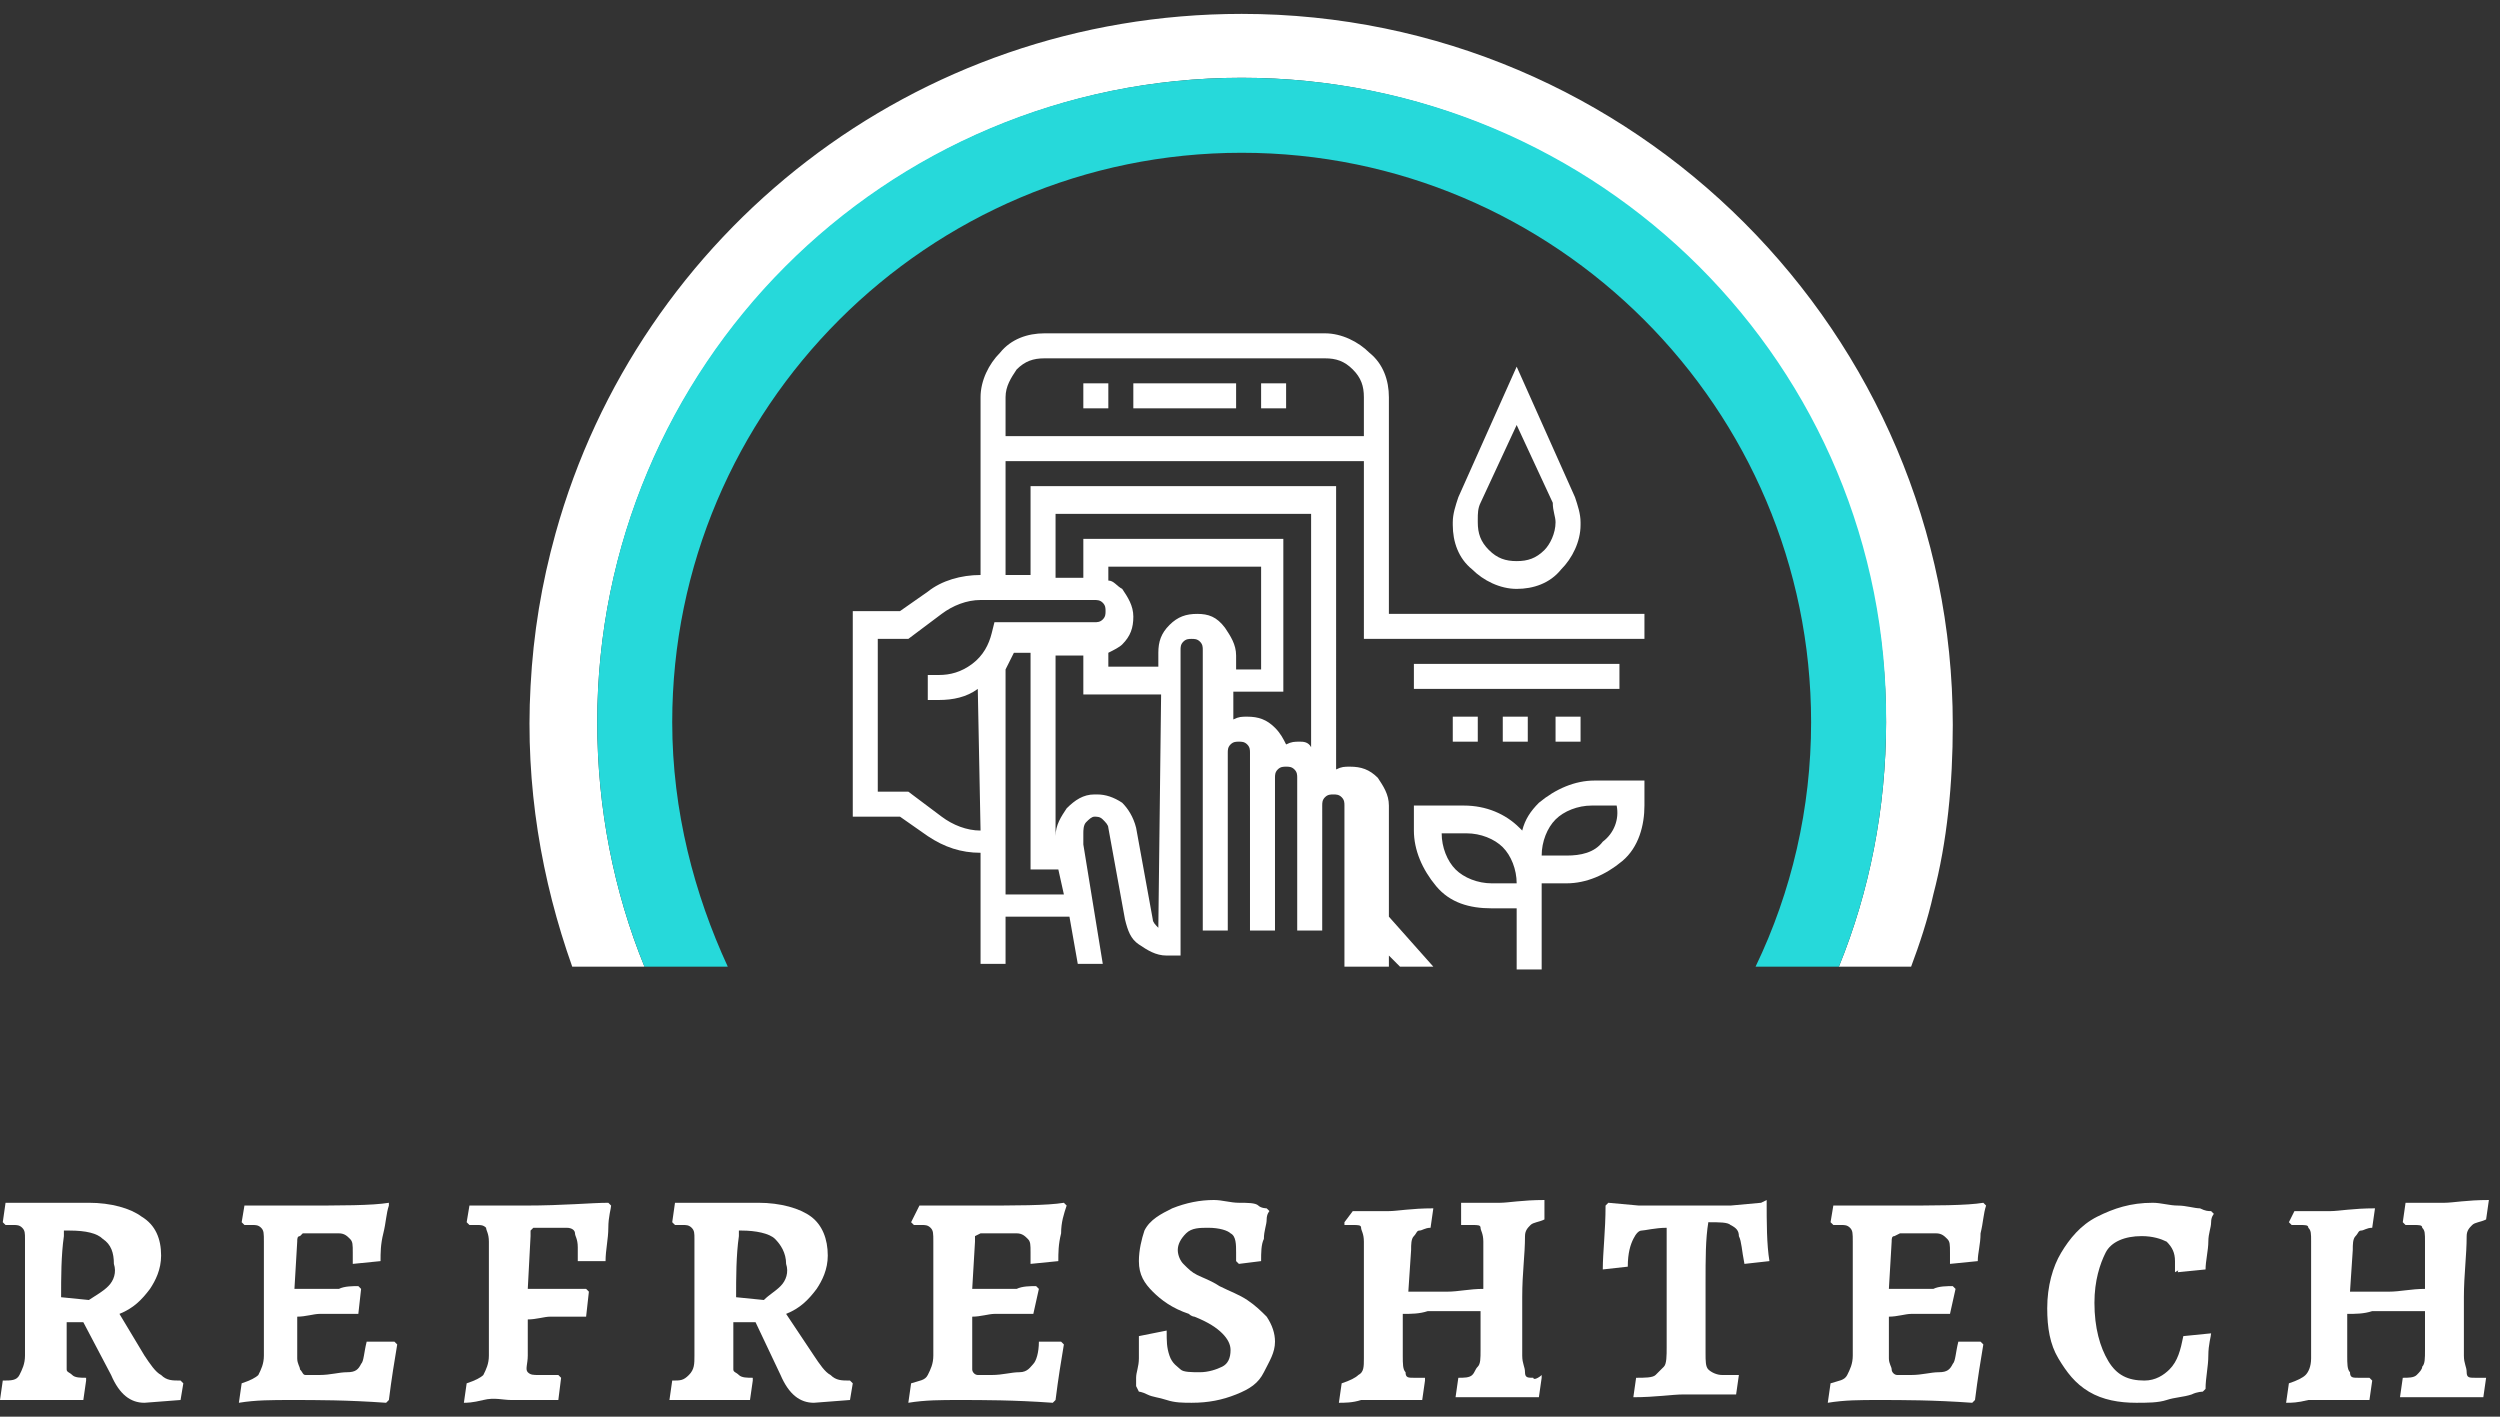 <?xml version="1.0" encoding="utf-8"?> <svg xmlns="http://www.w3.org/2000/svg" xmlns:xlink="http://www.w3.org/1999/xlink" version="1.1" id="Слой_1" x="0px" y="0px" viewBox="0 0 90 51" style="enable-background:new 0 0 90 51;" xml:space="preserve"><rect x="0" y="0" width="90" height="51" fill="#333333" stroke="none"/> <style type="text/css"> .st0{fill:none;} .st1{fill:#FFFFFF;} .st2{fill:#26D9DA;} </style> <g> <path class="st0" d="M39,23.5H38V30c0-0.4,0.1-0.7,0.4-1c0.2-0.3,0.6-0.4,1-0.5h0.1c0.3,0,0.6,0.1,0.9,0.3c0.3,0.2,0.5,0.5,0.5,0.9 l0.6,3.3c0,0.1,0.1,0.2,0.2,0.3v-8.5H39L39,23.5L39,23.5z"></path> <path class="st0" d="M37.1,31.3v-7.8h-0.6c-0.1,0.2-0.2,0.4-0.3,0.6v8.1h2.1l-0.2-0.9L37.1,31.3L37.1,31.3z"></path> <path class="st0" d="M52.8,29.9h-0.9c0,0.5,0.2,1,0.5,1.3s0.8,0.5,1.3,0.5h0.9c0-0.5-0.2-1-0.5-1.3C53.7,30.1,53.2,29.9,52.8,29.9z "></path> <path class="st0" d="M44.5,23.5v0.5h0.9v-3.7h-5.5v0.5c0.2,0.1,0.4,0.2,0.5,0.3c0.3,0.3,0.4,0.6,0.4,1s-0.2,0.7-0.4,1 c-0.2,0.1-0.3,0.3-0.5,0.3V24h1.8v-0.5c0-0.4,0.2-0.7,0.4-1c0.3-0.3,0.6-0.4,1-0.4s0.7,0.1,1,0.4C44.3,22.8,44.5,23.1,44.5,23.5 L44.5,23.5z"></path> <path class="st0" d="M38,18.4v2.3H39v-1.4h7.4v5.5h-1.8v1c0.2,0,0.3-0.1,0.5-0.1c0.4,0,0.7,0.1,1,0.4c0.2,0.2,0.3,0.4,0.4,0.6 c0.2-0.1,0.3-0.1,0.5-0.1c0.2,0,0.3,0,0.5,0.1v-8.4L38,18.4L38,18.4z"></path> <path class="st0" d="M35.3,24.9c-0.4,0.2-0.9,0.4-1.4,0.4h-0.4v-0.9h0.4c0.4,0,0.9-0.1,1.2-0.4s0.6-0.6,0.7-1.1l0.1-0.4h3.6 c0.1,0,0.2,0,0.3-0.1s0.1-0.2,0.1-0.3s0-0.2-0.1-0.3s-0.2-0.1-0.3-0.1h-4.1c-0.5,0-1,0.2-1.4,0.5L32.7,23h-1.1v5.5h1.1l1.2,0.9 c0.4,0.3,0.9,0.5,1.4,0.5L35.3,24.9L35.3,24.9z"></path> <path class="st0" d="M49.1,14.3c0-0.4-0.2-0.7-0.4-1c-0.3-0.3-0.6-0.4-1-0.4H37.6c-0.4,0-0.7,0.1-1,0.4c-0.3,0.3-0.4,0.6-0.4,1v1.4 h12.9V14.3z M39.9,14.7H39v-0.9h0.9V14.7z M44.5,14.7h-3.7v-0.9h3.7V14.7z M46.3,14.7h-0.9v-0.9h0.9V14.7z"></path> <path class="st0" d="M2.6,44.2l-0.2,0c0,0,0,0.1,0,0.2c0,0.7-0.1,1.5-0.1,2.2l1,0.1c0.2-0.1,0.5-0.2,0.7-0.5s0.3-0.5,0.3-0.9 c0-0.4-0.1-0.7-0.4-0.9C3.5,44.3,3.1,44.2,2.6,44.2L2.6,44.2z"></path> <path class="st0" d="M53.3,18.2c-0.1,0.2-0.1,0.4-0.1,0.6v0.1c0,0.4,0.2,0.7,0.4,1c0.3,0.3,0.6,0.4,1,0.4s0.7-0.1,1-0.4 c0.3-0.3,0.4-0.6,0.4-1v-0.1c0-0.2,0-0.4-0.1-0.6l-1.3-2.8L53.3,18.2z"></path> <path class="st0" d="M26.7,44.2l-0.1,0c0,0,0,0.1,0,0.2c0,0.7-0.1,1.5-0.1,2.2l1,0.1c0.2-0.1,0.5-0.2,0.6-0.5 c0.2-0.2,0.3-0.5,0.3-0.9c0-0.4-0.1-0.7-0.4-0.9C27.7,44.3,27.3,44.2,26.7,44.2L26.7,44.2z"></path> <path class="st0" d="M36.2,33.1v1.4c0,0.1,0,0.2,0,0.3h2.5l-0.3-1.7H36.2L36.2,33.1z"></path> <path class="st0" d="M56.1,29.5c-0.3,0.4-0.5,0.8-0.5,1.3h0.9c0.5,0,1-0.2,1.3-0.5c0.3-0.3,0.5-0.8,0.5-1.3h-0.9 C56.9,29,56.4,29.2,56.1,29.5z"></path> </g> <path class="st1" d="M44.7,2.8c12.8,0,23.2,10.4,23.2,23.2c0,3.1-0.6,6.1-1.7,8.8h2.6c0.3-0.8,0.6-1.7,0.8-2.6 c0.5-1.9,0.7-4,0.7-6.1C70.3,12,58.8,0.5,44.7,0.5C32.9,0.5,23,8.4,20,19.2c-0.5,1.8-0.8,3.6-0.9,5.5c-0.2,3.6,0.4,7,1.5,10.1h2.6 c-1.1-2.7-1.7-5.7-1.7-8.8C21.5,13.2,31.9,2.8,44.7,2.8z"></path> <path class="st2" d="M24.2,26c0-11.3,9.2-20.5,20.5-20.5S65.2,14.7,65.2,26c0,3.1-0.7,6.1-2,8.8h3c1.1-2.7,1.7-5.7,1.7-8.8 C68,13.2,57.6,2.8,44.7,2.8S21.5,13.2,21.5,26c0,3.1,0.6,6.1,1.7,8.8h3C25,32.2,24.2,29.2,24.2,26z"></path> <path class="st1" d="M50,29c0-0.4-0.2-0.7-0.4-1c-0.3-0.3-0.6-0.4-1-0.4c-0.2,0-0.3,0-0.5,0.1V17.5h-11v3.2h-0.9v-4.1h12.9V23h10.1 v-0.9H50v-7.8c0-0.6-0.2-1.2-0.7-1.6c-0.4-0.4-1-0.7-1.6-0.7H37.6c-0.6,0-1.2,0.2-1.6,0.7c-0.4,0.4-0.7,1-0.7,1.6v6.4 c-0.7,0-1.4,0.2-1.9,0.6l-1,0.7h-1.7v7.4h1.7l1,0.7c0.6,0.4,1.2,0.6,1.9,0.6v3.7c0,0.1,0,0.2,0,0.3h0.9c0-0.1,0-0.2,0-0.3v-1.4h2.3 l0.3,1.7h0.9L39,30.4V30c0-0.1,0-0.3,0.1-0.4s0.2-0.2,0.3-0.2h0c0.1,0,0.2,0,0.3,0.1c0.1,0.1,0.2,0.2,0.2,0.3l0.6,3.3 c0.1,0.4,0.2,0.7,0.5,0.9s0.6,0.4,1,0.4h0.5v-11c0-0.1,0-0.2,0.1-0.3c0.1-0.1,0.2-0.1,0.3-0.1s0.2,0,0.3,0.1 c0.1,0.1,0.1,0.2,0.1,0.3v10.1h0.9v-6.4c0-0.1,0-0.2,0.1-0.3c0.1-0.1,0.2-0.1,0.3-0.1s0.2,0,0.3,0.1c0.1,0.1,0.1,0.2,0.1,0.3v6.4 h0.9v-5.5c0-0.1,0-0.2,0.1-0.3c0.1-0.1,0.2-0.1,0.3-0.1s0.2,0,0.3,0.1s0.1,0.2,0.1,0.3v5.5h0.9V29c0-0.1,0-0.2,0.1-0.3 s0.2-0.1,0.3-0.1s0.2,0,0.3,0.1c0.1,0.1,0.1,0.2,0.1,0.3v5.8H50v-0.4l0.4,0.4h1.2L50,33L50,29L50,29z M36.2,14.3 c0-0.4,0.2-0.7,0.4-1c0.3-0.3,0.6-0.4,1-0.4h10.1c0.4,0,0.7,0.1,1,0.4c0.3,0.3,0.4,0.6,0.4,1v1.4H36.2V14.3z M35.3,29.9 c-0.5,0-1-0.2-1.4-0.5l-1.2-0.9h-1.1V23h1.1l1.2-0.9c0.4-0.3,0.9-0.5,1.4-0.5h4.1c0.1,0,0.2,0,0.3,0.1s0.1,0.2,0.1,0.3 s0,0.2-0.1,0.3s-0.2,0.1-0.3,0.1h-3.6l-0.1,0.4c-0.1,0.4-0.3,0.8-0.7,1.1s-0.8,0.4-1.2,0.4h-0.4v0.9h0.4c0.5,0,1-0.1,1.4-0.4 L35.3,29.9L35.3,29.9z M36.2,32.2v-8.1c0.1-0.2,0.2-0.4,0.3-0.6h0.6v7.8h1l0.2,0.9L36.2,32.2L36.2,32.2z M41.7,33.4 c-0.1-0.1-0.2-0.2-0.2-0.3l-0.6-3.3c-0.1-0.4-0.3-0.7-0.5-0.9c-0.3-0.2-0.6-0.3-0.9-0.3c0,0-0.1,0-0.1,0c-0.4,0-0.7,0.2-1,0.5 c-0.2,0.3-0.4,0.6-0.4,1v-6.5H39v1.4h2.8L41.7,33.4L41.7,33.4z M43.1,22.1c-0.4,0-0.7,0.1-1,0.4c-0.3,0.3-0.4,0.6-0.4,1v0.5h-1.8 v-0.5c0.2-0.1,0.4-0.2,0.5-0.3c0.3-0.3,0.4-0.6,0.4-1s-0.2-0.7-0.4-1c-0.2-0.1-0.3-0.3-0.5-0.3v-0.5h5.5v3.7h-0.9v-0.5 c0-0.4-0.2-0.7-0.4-1C43.8,22.2,43.5,22.1,43.1,22.1L43.1,22.1z M46.8,26.7c-0.2,0-0.3,0-0.5,0.1c-0.1-0.2-0.2-0.4-0.4-0.6 c-0.3-0.3-0.6-0.4-1-0.4c-0.2,0-0.3,0-0.5,0.1v-1h1.8v-5.5H39v1.4H38v-2.3h9.2v8.4C47.1,26.7,46.9,26.7,46.8,26.7L46.8,26.7z"></path> <path class="st1" d="M40.8,13.8h3.7v0.9h-3.7V13.8z"></path> <path class="st1" d="M45.4,13.8h0.9v0.9h-0.9V13.8z"></path> <path class="st1" d="M39,13.8h0.9v0.9H39V13.8z"></path> <path class="st1" d="M59.2,29v-0.9h-1.8c-0.7,0-1.4,0.3-2,0.8c-0.3,0.3-0.5,0.6-0.6,1c0,0,0,0-0.1-0.1c-0.5-0.5-1.2-0.8-2-0.8h-1.8 v0.9c0,0.7,0.3,1.4,0.8,2s1.2,0.8,2,0.8h0.9v2.2h0.9v-3.1h0.9c0.7,0,1.4-0.3,2-0.8S59.2,29.7,59.2,29L59.2,29z M53.7,31.8 c-0.5,0-1-0.2-1.3-0.5s-0.5-0.8-0.5-1.3h0.9c0.5,0,1,0.2,1.3,0.5c0.3,0.3,0.5,0.8,0.5,1.3H53.7z M57.7,30.3 c-0.3,0.4-0.8,0.5-1.3,0.5h-0.9c0-0.5,0.2-1,0.5-1.3s0.8-0.5,1.3-0.5h0.9C58.3,29.5,58.1,30,57.7,30.3z"></path> <path class="st1" d="M50.9,23.9h7.4v0.9h-7.4V23.9z"></path> <path class="st1" d="M56,25.8h0.9v0.9H56V25.8z"></path> <path class="st1" d="M54.1,25.8h0.9v0.9h-0.9V25.8z"></path> <path class="st1" d="M52.3,25.8h0.9v0.9h-0.9V25.8z"></path> <path class="st1" d="M52.5,17.9c-0.1,0.3-0.2,0.6-0.2,0.9v0.1c0,0.6,0.2,1.2,0.7,1.6c0.4,0.4,1,0.7,1.6,0.7s1.2-0.2,1.6-0.7 c0.4-0.4,0.7-1,0.7-1.6v-0.1c0-0.3-0.1-0.6-0.2-0.9l-2.1-4.7L52.5,17.9z M56,18.8L56,18.8c0,0.4-0.2,0.8-0.4,1 c-0.3,0.3-0.6,0.4-1,0.4s-0.7-0.1-1-0.4c-0.3-0.3-0.4-0.6-0.4-1v-0.1c0-0.2,0-0.4,0.1-0.6l1.3-2.8l1.3,2.8 C55.9,18.4,56,18.6,56,18.8z"></path> <path class="st1" d="M5.8,49.5c-0.2-0.1-0.4-0.4-0.6-0.7l-0.9-1.5c0.5-0.2,0.8-0.5,1.1-0.9c0.2-0.3,0.4-0.7,0.4-1.2 c0-0.6-0.2-1.1-0.7-1.4c-0.4-0.3-1.1-0.5-1.9-0.5c-0.1,0-0.4,0-0.7,0c-0.3,0-0.6,0-0.9,0c-0.3,0-0.5,0-0.8,0s-0.4,0-0.6,0L0.1,44 l0.1,0.1h0.1l0.2,0c0.1,0,0.2,0,0.3,0.1c0.1,0.1,0.1,0.2,0.1,0.4v4.2c0,0.3-0.1,0.5-0.2,0.7s-0.3,0.2-0.6,0.2L0,50.4 c0.1,0,0.3,0,0.6,0s0.6,0,0.8,0s0.6,0,0.9,0c0.3,0,0.5,0,0.7,0l0.1-0.7l0-0.1c-0.2,0-0.4,0-0.5-0.1s-0.2-0.1-0.2-0.2 c0-0.1,0-0.3,0-0.5l0-1.2H3L4,49.5c0.3,0.7,0.7,1,1.2,1l1.3-0.1l0.1-0.6l-0.1-0.1C6.2,49.7,6,49.7,5.8,49.5L5.8,49.5z M3.9,46.3 c-0.2,0.2-0.4,0.3-0.7,0.5l-1-0.1c0-0.7,0-1.5,0.1-2.2c0-0.1,0-0.2,0-0.2l0.2,0c0.6,0,1,0.1,1.2,0.3c0.3,0.2,0.4,0.5,0.4,0.9 C4.2,45.8,4.1,46.1,3.9,46.3L3.9,46.3z"></path> <path class="st1" d="M13.2,48.3c-0.1,0.4-0.1,0.7-0.2,0.8c-0.1,0.2-0.2,0.3-0.5,0.3s-0.6,0.1-1,0.1c-0.2,0-0.4,0-0.5,0 s-0.1-0.1-0.2-0.2c0-0.1-0.1-0.2-0.1-0.4l0-1.5c0.3,0,0.6-0.1,0.8-0.1c0.3,0,0.7,0,1.2,0c0.1,0,0.1,0,0.2,0l0.1-0.9l-0.1-0.1 c-0.2,0-0.5,0-0.7,0.1c-0.2,0-0.4,0-0.6,0h-1l0.1-1.7c0-0.1,0-0.2,0.1-0.2l0.1-0.1c0.1,0,0.2,0,0.4,0c0.4,0,0.7,0,0.9,0 s0.3,0.1,0.4,0.2c0.1,0.1,0.1,0.2,0.1,0.5l0,0.4l1-0.1c0-0.3,0-0.6,0.1-1c0.1-0.4,0.1-0.7,0.2-1L14,43.3c-0.6,0.1-1.7,0.1-3.3,0.1 c-0.6,0-1.2,0-1.7,0H8.8L8.7,44l0.1,0.1c0.1,0,0.2,0,0.3,0c0.1,0,0.2,0,0.3,0.1s0.1,0.2,0.1,0.5v4.1c0,0.3-0.1,0.5-0.2,0.7 c-0.1,0.1-0.3,0.2-0.6,0.3l-0.1,0.7c0.6-0.1,1.2-0.1,1.9-0.1c0.9,0,2,0,3.4,0.1l0.1-0.1c0.1-0.8,0.2-1.4,0.3-2l-0.1-0.1L13.2,48.3 L13.2,48.3z"></path> <path class="st1" d="M18.9,43.4c-0.4,0-0.8,0-1.2,0s-0.6,0-0.8,0L16.8,44l0.1,0.1H17l0.2,0c0.1,0,0.2,0,0.3,0.1 c0,0.1,0.1,0.2,0.1,0.5v4.1c0,0.3-0.1,0.5-0.2,0.7c-0.1,0.1-0.3,0.2-0.6,0.3l-0.1,0.7c0.1,0,0.3,0,0.7-0.1s0.7,0,1,0s0.7,0,1,0 c0.3,0,0.6,0,0.7,0l0.1-0.8l-0.1-0.1c0,0-0.1,0-0.3,0s-0.3,0-0.4,0c-0.2,0-0.3,0-0.4-0.1S19,49.1,19,48.8l0-1.3 c0.3,0,0.6-0.1,0.8-0.1s0.5,0,0.8,0c0.2,0,0.4,0,0.5,0l0.1-0.9l-0.1-0.1c-0.1,0-0.3,0-0.5,0c-0.3,0-0.5,0-0.6,0h-1l0.1-1.9 c0-0.1,0-0.2,0-0.2l0.1-0.1c0.1,0,0.2,0,0.4,0c0.4,0,0.6,0,0.8,0c0.2,0,0.3,0.1,0.3,0.2s0.1,0.2,0.1,0.5v0.3l0,0.2l1,0 c0-0.4,0.1-0.8,0.1-1.2s0.1-0.7,0.1-0.8l-0.1-0.1C21.3,43.3,20.3,43.4,18.9,43.4L18.9,43.4z"></path> <path class="st1" d="M29.9,49.5c-0.2-0.1-0.4-0.4-0.6-0.7l-1-1.5c0.5-0.2,0.8-0.5,1.1-0.9c0.2-0.3,0.4-0.7,0.4-1.2 c0-0.6-0.2-1.1-0.6-1.4c-0.4-0.3-1.1-0.5-1.9-0.5c-0.1,0-0.4,0-0.7,0c-0.3,0-0.6,0-0.9,0c-0.3,0-0.5,0-0.8,0s-0.5,0-0.6,0L24.2,44 l0.1,0.1h0.1l0.2,0c0.1,0,0.2,0,0.3,0.1s0.1,0.2,0.1,0.4v4.2c0,0.3,0,0.5-0.2,0.7s-0.3,0.2-0.6,0.2l-0.1,0.7c0.1,0,0.3,0,0.5,0 s0.6,0,0.8,0s0.6,0,0.9,0c0.3,0,0.5,0,0.7,0l0.1-0.7l0-0.1c-0.2,0-0.4,0-0.5-0.1s-0.2-0.1-0.2-0.2c0-0.1,0-0.3,0-0.5l0-1.2h0.8 l0.9,1.9c0.3,0.7,0.7,1,1.2,1l1.3-0.1l0.1-0.6l-0.1-0.1C30.3,49.7,30.1,49.7,29.9,49.5L29.9,49.5z M28.1,46.3 c-0.2,0.2-0.4,0.3-0.6,0.5l-1-0.1c0-0.7,0-1.5,0.1-2.2c0-0.1,0-0.2,0-0.2l0.1,0c0.5,0,1,0.1,1.2,0.3s0.4,0.5,0.4,0.9 C28.4,45.8,28.3,46.1,28.1,46.3L28.1,46.3z"></path> <path class="st1" d="M37.4,48.3c0,0.4-0.1,0.7-0.2,0.8s-0.2,0.3-0.5,0.3s-0.6,0.1-1,0.1c-0.2,0-0.4,0-0.5,0s-0.2-0.1-0.2-0.2 c0-0.1,0-0.2,0-0.4l0-1.5c0.3,0,0.6-0.1,0.8-0.1c0.3,0,0.7,0,1.2,0c0,0,0.1,0,0.2,0l0.2-0.9l-0.1-0.1c-0.2,0-0.5,0-0.7,0.1 c-0.2,0-0.4,0-0.6,0h-1l0.1-1.7c0-0.1,0-0.2,0-0.2l0.2-0.1c0.1,0,0.2,0,0.4,0c0.4,0,0.7,0,0.9,0s0.3,0.1,0.4,0.2 c0.1,0.1,0.1,0.2,0.1,0.5l0,0.4l1-0.1c0-0.3,0-0.6,0.1-1c0-0.4,0.1-0.7,0.2-1l-0.1-0.1c-0.6,0.1-1.7,0.1-3.3,0.1c-0.7,0-1.2,0-1.7,0 h-0.2L32.8,44l0.1,0.1c0.1,0,0.2,0,0.3,0c0.1,0,0.2,0,0.3,0.1s0.1,0.2,0.1,0.5v4.1c0,0.3-0.1,0.5-0.2,0.7s-0.3,0.2-0.6,0.3l-0.1,0.7 c0.6-0.1,1.2-0.1,1.8-0.1c0.9,0,2,0,3.4,0.1l0.1-0.1c0.1-0.8,0.2-1.4,0.3-2l-0.1-0.1L37.4,48.3L37.4,48.3z"></path> <path class="st1" d="M44.9,46.8c-0.3-0.2-0.6-0.3-1-0.5c-0.3-0.2-0.6-0.3-0.8-0.4c-0.2-0.1-0.3-0.2-0.5-0.4 c-0.1-0.1-0.2-0.3-0.2-0.5c0-0.2,0.1-0.4,0.3-0.6s0.5-0.2,0.8-0.2c0.4,0,0.7,0.1,0.8,0.2c0.2,0.1,0.2,0.4,0.2,0.7c0,0.1,0,0.2,0,0.2 v0.1l0.1,0.1l0.8-0.1c0-0.3,0-0.6,0.1-0.8c0-0.3,0.1-0.5,0.1-0.7s0.1-0.3,0.1-0.3l-0.1-0.1c0,0-0.2,0-0.3-0.1s-0.4-0.1-0.7-0.1 s-0.6-0.1-0.9-0.1c-0.5,0-1,0.1-1.5,0.3c-0.4,0.2-0.8,0.4-1,0.8C41.1,44.6,41,45,41,45.4c0,0.5,0.2,0.8,0.5,1.1s0.7,0.6,1.3,0.8 c0.1,0.1,0.2,0.1,0.2,0.1c0.5,0.2,0.8,0.4,1,0.6s0.3,0.4,0.3,0.6c0,0.3-0.1,0.5-0.3,0.6s-0.5,0.2-0.8,0.2c-0.3,0-0.6,0-0.7-0.1 s-0.3-0.2-0.4-0.5s-0.1-0.5-0.1-0.9L41,48.1c0,0.3,0,0.5,0,0.8s-0.1,0.5-0.1,0.7s0,0.3,0,0.3l0.1,0.2c0,0,0.1,0,0.3,0.1 s0.4,0.1,0.7,0.2s0.6,0.1,0.9,0.1c0.6,0,1.1-0.1,1.6-0.3s0.8-0.4,1-0.8s0.4-0.7,0.4-1.1c0-0.3-0.1-0.6-0.3-0.9 C45.4,47.2,45.2,47,44.9,46.8L44.9,46.8z"></path> <path class="st1" d="M55.2,49.6c-0.2,0-0.3,0-0.3-0.2s-0.1-0.3-0.1-0.6c0-0.5,0-1.2,0-2.1s0.1-1.5,0.1-2.2c0-0.2,0.1-0.3,0.2-0.4 c0.1-0.1,0.3-0.1,0.5-0.2l0-0.7c-0.8,0-1.3,0.1-1.6,0.1h-1.4L52.6,44l0,0.1H53c0.2,0,0.3,0,0.3,0.1c0,0.1,0.1,0.2,0.1,0.5v1.7 c-0.5,0-0.9,0.1-1.3,0.1l-1.4,0l0.1-1.5c0-0.2,0-0.4,0.1-0.5s0.1-0.2,0.2-0.2s0.2-0.1,0.4-0.1l0.1-0.7c-0.8,0-1.3,0.1-1.6,0.1h-1.3 L48.4,44l0,0.1h0.3c0.2,0,0.3,0,0.3,0.1c0,0.1,0.1,0.2,0.1,0.5v4.2c0,0.3,0,0.5-0.2,0.6c-0.1,0.1-0.3,0.2-0.6,0.3l-0.1,0.7 c0.2,0,0.5,0,0.8-0.1c0.4,0,0.7,0,0.9,0c0.3,0,0.8,0,1.3,0l0.1-0.7l0-0.1c-0.2,0-0.3,0-0.4,0c-0.2,0-0.3,0-0.3-0.2 c-0.1-0.1-0.1-0.3-0.1-0.6l0-1.5c0.3,0,0.6,0,0.9-0.1c0.3,0,0.5,0,0.7,0h1.2v1.4c0,0.3,0,0.5-0.1,0.6s-0.1,0.2-0.2,0.3 s-0.3,0.1-0.5,0.1l-0.1,0.7l1.5,0c0.3,0,0.8,0,1.3,0c0,0,0.1,0,0.2,0l0.1-0.7l0-0.1C55.4,49.6,55.2,49.7,55.2,49.6L55.2,49.6z"></path> <path class="st1" d="M63.4,43.3l-1.1,0.1H59l-1.1-0.1l-0.1,0.1c0,0.9-0.1,1.7-0.1,2.3l0.9-0.1c0-0.5,0.1-0.8,0.2-1 c0.1-0.2,0.2-0.3,0.3-0.3s0.5-0.1,0.9-0.1v4.3c0,0.3,0,0.6-0.1,0.7s-0.2,0.2-0.3,0.3s-0.4,0.1-0.7,0.1l-0.1,0.7 c0.8,0,1.4-0.1,1.8-0.1c0.5,0,1.1,0,1.9,0l0.1-0.7l0,0c-0.2,0-0.4,0-0.6,0c-0.2,0-0.4-0.1-0.5-0.2c-0.1-0.1-0.1-0.3-0.1-0.6 c0-0.8,0-1.6,0-2.5c0-0.9,0-1.6,0.1-2.2c0.4,0,0.7,0,0.8,0.1c0.2,0.1,0.3,0.2,0.3,0.4c0.1,0.2,0.1,0.5,0.2,1l0.9-0.1 c-0.1-0.6-0.1-1.4-0.1-2.2L63.4,43.3L63.4,43.3z"></path> <path class="st1" d="M70.5,48.3c-0.1,0.4-0.1,0.7-0.2,0.8c-0.1,0.2-0.2,0.3-0.5,0.3s-0.6,0.1-1,0.1c-0.2,0-0.4,0-0.5,0 s-0.2-0.1-0.2-0.2c0-0.1-0.1-0.2-0.1-0.4l0-1.5c0.3,0,0.6-0.1,0.8-0.1c0.3,0,0.7,0,1.2,0c0.1,0,0.1,0,0.2,0l0.2-0.9l-0.1-0.1 c-0.2,0-0.5,0-0.7,0.1c-0.2,0-0.4,0-0.6,0h-1l0.1-1.7c0-0.1,0-0.2,0.1-0.2l0.2-0.1c0.1,0,0.2,0,0.4,0c0.4,0,0.7,0,0.9,0 s0.3,0.1,0.4,0.2c0.1,0.1,0.1,0.2,0.1,0.5l0,0.4l1-0.1c0-0.3,0.1-0.6,0.1-1c0.1-0.4,0.1-0.7,0.2-1l-0.1-0.1 c-0.6,0.1-1.7,0.1-3.3,0.1c-0.7,0-1.2,0-1.7,0H66L65.9,44l0.1,0.1c0.1,0,0.2,0,0.3,0c0.1,0,0.2,0,0.3,0.1s0.1,0.2,0.1,0.5v4.1 c0,0.3-0.1,0.5-0.2,0.7s-0.3,0.2-0.6,0.3l-0.1,0.7c0.6-0.1,1.2-0.1,1.8-0.1c0.9,0,2,0,3.4,0.1l0.1-0.1c0.1-0.8,0.2-1.4,0.3-2 l-0.1-0.1L70.5,48.3L70.5,48.3z"></path> <path class="st1" d="M78.4,45.8l1-0.1c0-0.3,0.1-0.7,0.1-1c0-0.3,0.1-0.5,0.1-0.7c0-0.2,0.1-0.3,0.1-0.3l-0.1-0.1 c-0.1,0-0.2,0-0.4-0.1c-0.2,0-0.5-0.1-0.8-0.1c-0.3,0-0.6-0.1-0.9-0.1c-0.8,0-1.4,0.2-2,0.5s-1,0.8-1.3,1.3s-0.5,1.2-0.5,2 c0,0.7,0.1,1.3,0.4,1.8s0.6,0.9,1.1,1.2c0.5,0.3,1.1,0.4,1.7,0.4c0.4,0,0.8,0,1.1-0.1c0.3-0.1,0.6-0.1,0.9-0.2 c0.2-0.1,0.4-0.1,0.4-0.1l0.1-0.1c0-0.4,0.1-0.8,0.1-1.2s0.1-0.7,0.1-0.8l-1,0.1c-0.1,0.5-0.2,0.9-0.5,1.2c-0.2,0.2-0.5,0.4-0.9,0.4 c-0.6,0-1-0.2-1.3-0.7s-0.5-1.2-0.5-2.1c0-0.8,0.2-1.4,0.4-1.8s0.7-0.6,1.3-0.6c0.4,0,0.7,0.1,0.9,0.2c0.2,0.2,0.3,0.4,0.3,0.7v0.4 C78.5,45.7,78.4,45.7,78.4,45.8L78.4,45.8z"></path> <path class="st1" d="M89.5,49.6c-0.2,0-0.3,0-0.4,0c-0.2,0-0.3,0-0.3-0.2s-0.1-0.3-0.1-0.6c0-0.5,0-1.2,0-2.1c0-0.8,0.1-1.5,0.1-2.2 c0-0.2,0.1-0.3,0.2-0.4c0.1-0.1,0.3-0.1,0.5-0.2l0.1-0.7c-0.8,0-1.3,0.1-1.6,0.1h-1.4L86.5,44l0.1,0.1h0.3c0.2,0,0.3,0,0.3,0.1 c0.1,0.1,0.1,0.2,0.1,0.5v1.7c-0.5,0-0.9,0.1-1.3,0.1l-1.4,0l0.1-1.5c0-0.2,0-0.4,0.1-0.5s0.1-0.2,0.2-0.2s0.2-0.1,0.4-0.1l0.1-0.7 c-0.8,0-1.3,0.1-1.6,0.1h-1.3L82.4,44l0.1,0.1h0.3c0.2,0,0.3,0,0.3,0.1c0.1,0.1,0.1,0.2,0.1,0.5v4.2c0,0.3-0.1,0.5-0.2,0.6 c-0.1,0.1-0.3,0.2-0.6,0.3l-0.1,0.7c0.2,0,0.4,0,0.8-0.1c0.3,0,0.7,0,0.9,0c0.3,0,0.8,0,1.3,0l0.1-0.7l-0.1-0.1c-0.2,0-0.3,0-0.4,0 c-0.2,0-0.3,0-0.3-0.2c-0.1-0.1-0.1-0.3-0.1-0.6l0-1.5c0.3,0,0.6,0,0.9-0.1c0.3,0,0.5,0,0.7,0h1.2v1.4c0,0.3,0,0.5-0.1,0.6 c0,0.1-0.1,0.2-0.2,0.3s-0.3,0.1-0.5,0.1l-0.1,0.7l1.5,0c0.3,0,0.8,0,1.3,0c0.1,0,0.1,0,0.2,0L89.5,49.6L89.5,49.6L89.5,49.6z"></path> </svg> 